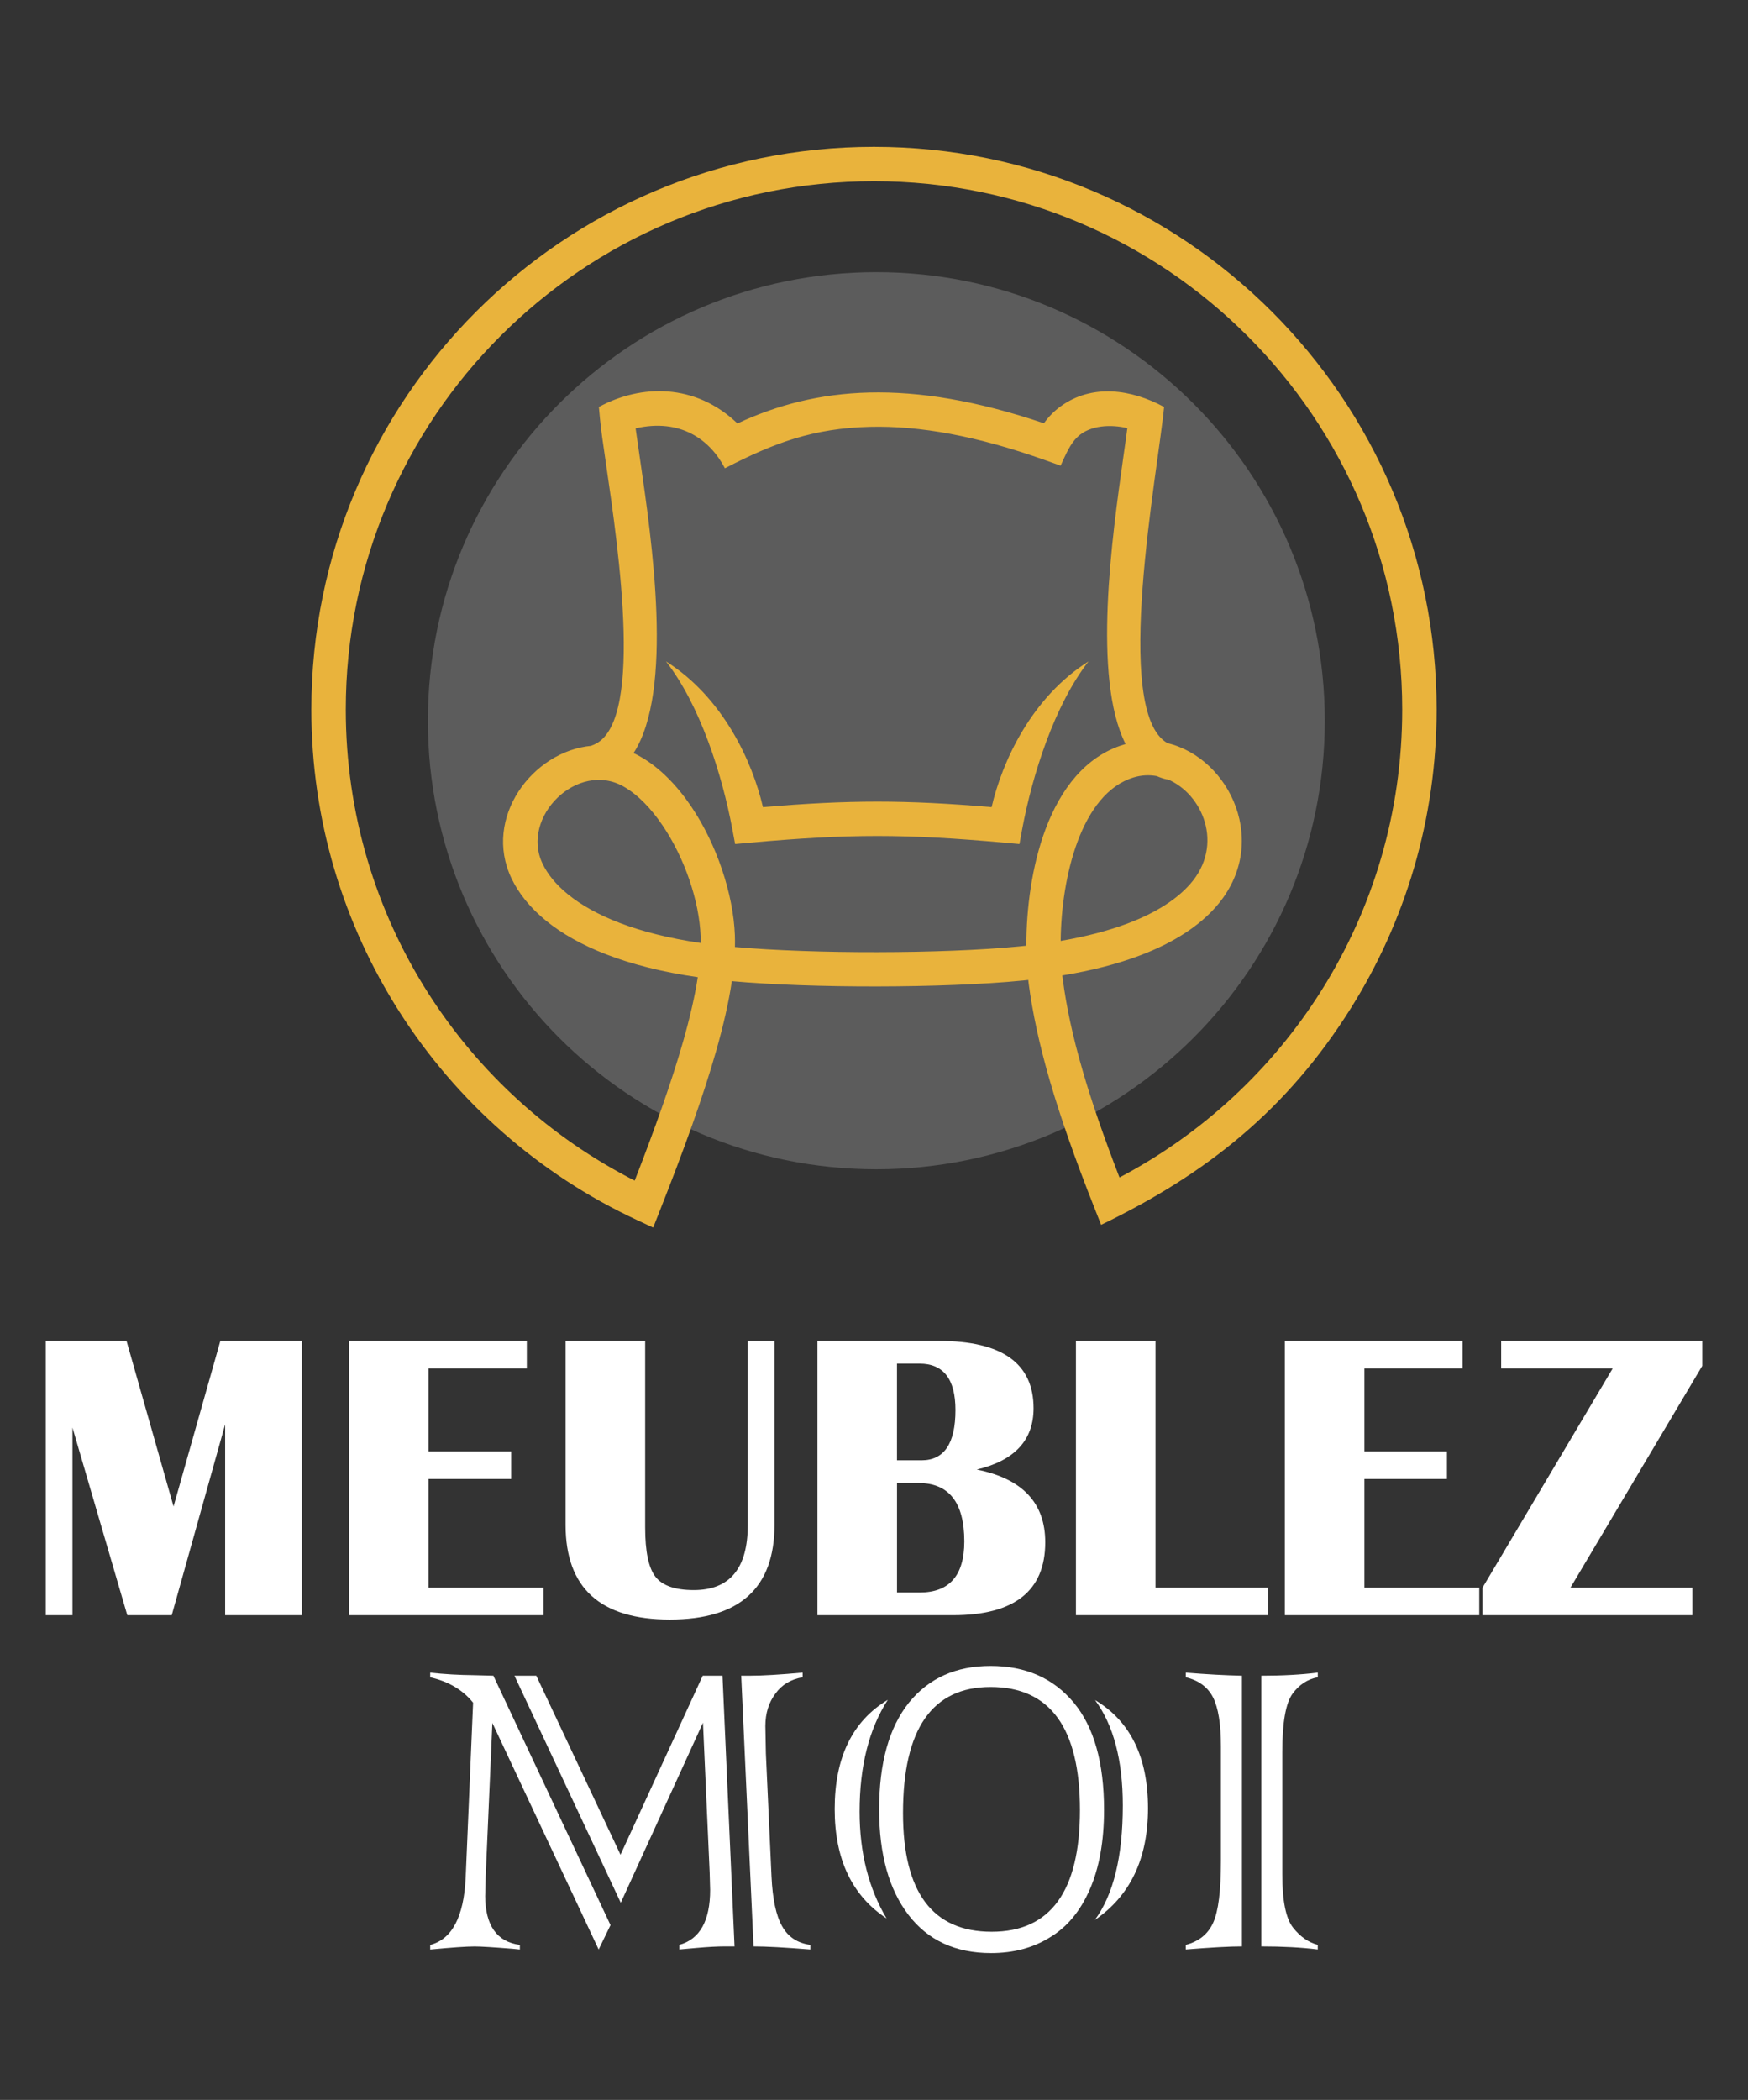 <?xml version="1.0" encoding="utf-8"?>
<!-- Generator: Adobe Illustrator 16.0.0, SVG Export Plug-In . SVG Version: 6.00 Build 0)  -->
<!DOCTYPE svg PUBLIC "-//W3C//DTD SVG 1.1//EN" "http://www.w3.org/Graphics/SVG/1.1/DTD/svg11.dtd">
<svg version="1.1" id="Calque_1" xmlns="http://www.w3.org/2000/svg" xmlns:xlink="http://www.w3.org/1999/xlink" x="0px" y="0px"
	 width="79px" height="94.891px" viewBox="0 0 79 94.891" enable-background="new 0 0 79 94.891" xml:space="preserve">
<rect x="0" y="0" width="79" height="94.891" fill="#333333" stroke="none"/>
<g>
	<g>
		<path opacity="0.2" fill-rule="evenodd" clip-rule="evenodd" fill="#FFFFFF" d="M39.606,12.298
			c11.193,0,20.268,9.076,20.268,20.27c0,11.194-9.074,20.269-20.268,20.269c-11.194,0-20.269-9.075-20.269-20.269
			C19.337,21.374,28.412,12.298,39.606,12.298"/>
		<path fill="#E9B33C" d="M30.099,29.887c2.569,1.62,3.906,4.523,4.381,6.586c3.918-0.332,6.418-0.332,10.336,0
			c0.475-2.063,1.81-4.966,4.38-6.586c-1.54,1.978-2.534,5.114-2.995,7.562l-0.127,0.691l-0.701-0.063
			c-4.468-0.401-6.98-0.401-11.45,0l-0.7,0.063l-0.13-0.691C32.634,35.001,31.64,31.865,30.099,29.887"/>
		<path fill="#E9B33C" d="M25.666,40.412c1.178,0.957,3.107,1.775,6.002,2.2c0-0.103-0.001-0.203-0.004-0.3
			c-0.061-1.598-0.718-3.529-1.713-5.003c-0.521-0.771-1.123-1.4-1.766-1.766c-2.084-1.186-4.672,1.375-3.667,3.481
			C24.741,39.492,25.116,39.966,25.666,40.412 M50.871,33.623c-1.512-3.007-0.609-9.366-0.101-12.974
			c0.071-0.499,0.134-0.942,0.18-1.301c-0.724-0.176-1.683-0.147-2.25,0.394c-0.341,0.323-0.525,0.781-0.766,1.3l-0.668-0.238
			c-3.116-1.112-5.7-1.571-7.945-1.516c-2.569,0.063-4.333,0.721-6.56,1.872c-0.675-1.3-2.012-2.265-4.035-1.804
			c0.049,0.361,0.114,0.812,0.189,1.319c0.551,3.769,1.543,10.551-0.283,13.357c0.106,0.048,0.212,0.102,0.316,0.162
			c0.865,0.493,1.643,1.292,2.289,2.246c1.147,1.698,1.903,3.944,1.975,5.818c0.006,0.173,0.007,0.352,0.002,0.536
			c1.773,0.157,4.104,0.236,6.43,0.232c2.35-0.003,4.692-0.089,6.435-0.26l0.308-0.032c-0.004-1.643,0.241-3.604,0.871-5.276
			c0.674-1.791,1.793-3.279,3.524-3.809C50.813,33.639,50.842,33.631,50.871,33.623z M52.763,35.212l-0.004,0.014
			c-0.168-0.037-0.329-0.09-0.478-0.156c-0.339-0.062-0.694-0.047-1.051,0.062c-1.19,0.364-2.001,1.493-2.521,2.873
			c-0.534,1.423-0.758,3.086-0.772,4.513c1.17-0.2,2.164-0.466,2.999-0.778c1.348-0.504,2.269-1.127,2.853-1.792
			C55.346,38.176,54.347,35.864,52.763,35.212z M26.735,33.689c2.406-0.76,1.24-8.724,0.644-12.79c-0.122-0.829-0.221-1.502-0.266-2
			l-0.047-0.509c1.91-1.035,4.359-1.076,6.262,0.745c1.802-0.84,3.738-1.344,5.958-1.398c2.286-0.055,4.865,0.367,7.894,1.39
			c0.222-0.31,0.474-0.558,0.743-0.755c1.442-1.054,3.223-0.774,4.688,0.018c-0.262,2.833-2.374,13.782,0.156,15.192
			c2.828,0.679,4.68,4.559,2.189,7.392c-0.738,0.841-1.867,1.615-3.48,2.217c-0.967,0.363-2.116,0.666-3.466,0.887l0.021,0.16
			c0.164,1.249,0.448,2.593,0.906,4.166c0.4,1.381,0.942,2.952,1.658,4.804c3.74-1.966,6.894-4.896,9.133-8.458
			c2.309-3.673,3.645-8.022,3.645-12.688c0-6.592-2.671-12.561-6.993-16.881c-4.317-4.32-10.286-6.993-16.88-6.993
			c-6.592,0-12.56,2.673-16.881,6.993c-4.319,4.32-6.992,10.289-6.992,16.881c0,4.719,1.367,9.117,3.725,12.816
			c2.289,3.59,5.513,6.529,9.332,8.472c0.924-2.373,1.667-4.465,2.183-6.267c0.31-1.087,0.536-2.063,0.668-2.926
			c-3.257-0.469-5.466-1.421-6.846-2.542c-0.743-0.604-1.257-1.26-1.574-1.924c-1.303-2.73,0.954-5.757,3.625-5.991L26.735,33.689z
			 M49.458,54.571c-0.877-2.215-1.53-4.082-2.011-5.735c-0.479-1.652-0.781-3.073-0.957-4.397l-0.017-0.156l-0.241,0.025
			c-1.785,0.176-4.184,0.263-6.587,0.267c-2.372,0.004-4.754-0.076-6.57-0.238c-0.14,0.949-0.383,2.008-0.715,3.172
			c-0.586,2.057-1.455,4.457-2.538,7.197l-0.303,0.766l-0.748-0.349c-4.406-2.053-8.13-5.338-10.727-9.412
			c-2.516-3.947-3.973-8.63-3.973-13.649c0-7.022,2.845-13.378,7.447-17.981c4.602-4.601,10.959-7.447,17.98-7.447
			c7.021,0,13.379,2.846,17.982,7.447c4.602,4.603,7.448,10.959,7.448,17.981c0,4.963-1.425,9.597-3.887,13.514
			c-2.86,4.548-6.487,7.463-11.276,9.771L49.458,54.571z"/>
	</g>
	<g>
		<path fill="#FFFFFF" d="M13.643,60.595v12.393h-3.468v-8.625l-2.414,8.625H5.753l-2.478-8.479v8.479H2.069V60.595h3.649
			l2.125,7.48l2.115-7.48H13.643z"/>
		<path fill="#FFFFFF" d="M23.809,60.595v1.245H19.37v3.749h3.731v1.243H19.37v4.912h5.192v1.243h-8.787V60.595H23.809z"/>
		<path fill="#FFFFFF" d="M35.002,60.595v8.315c0,2.851-1.577,4.275-4.73,4.275c-3.141,0-4.711-1.425-4.711-4.275v-8.315h3.596
			v8.424c0,1.091,0.155,1.834,0.467,2.233c0.312,0.4,0.889,0.601,1.73,0.601c1.627,0,2.441-0.981,2.441-2.942v-8.315H35.002z"/>
		<path fill="#FFFFFF" d="M36.944,72.987V60.595h5.511c2.838,0,4.257,1.016,4.257,3.041c0,1.442-0.855,2.365-2.567,2.77
			c2.063,0.412,3.095,1.507,3.095,3.285c0,2.198-1.39,3.297-4.167,3.297H36.944z M40.539,65.988h1.109
			c1.023,0,1.534-0.758,1.534-2.271c0-1.398-0.542-2.098-1.626-2.098h-1.017V65.988z M40.539,71.962h1.027
			c1.344,0,2.016-0.771,2.016-2.307c0-1.76-0.692-2.642-2.08-2.642h-0.962V71.962z"/>
		<path fill="#FFFFFF" d="M52.223,60.595v11.149h5.092v1.243h-8.688V60.595H52.223z"/>
		<path fill="#FFFFFF" d="M66.101,60.595v1.245h-4.438v3.749h3.731v1.243h-3.731v4.912h5.192v1.243h-8.786V60.595H66.101z"/>
		<path fill="#FFFFFF" d="M76.932,60.595v1.126l-5.956,10.023h5.511v1.243h-9.485v-1.243l5.881-9.904h-5.038v-1.245H76.932z"/>
	</g>
	<g>
		<g>
			<path fill="#FFFFFF" d="M22.298,75.722l5.293,11.27l-0.535,1.103l-4.804-10.237l-0.303,6.93
				c-0.016,0.695-0.023,0.982-0.023,0.859c0,1.354,0.523,2.101,1.568,2.239v0.209c-0.009,0-0.117-0.012-0.326-0.033
				c-0.866-0.07-1.44-0.105-1.717-0.105c-0.372,0-1.042,0.046-2.008,0.139v-0.209c0.981-0.256,1.515-1.26,1.601-3.019l0.337-7.926
				c-0.457-0.573-1.103-0.956-1.938-1.148v-0.21c0.625,0.069,1.295,0.108,2.008,0.115L22.298,75.722z M28.043,83.812l3.715-8.09
				h0.894l0.544,12.233h-0.452c-0.325,0-0.75,0.023-1.276,0.069l-0.766,0.069v-0.209c0.928-0.256,1.392-1.087,1.392-2.495
				c0,0.023-0.007-0.236-0.022-0.778l-0.302-6.766l-3.715,8.137L23.25,75.722h0.987L28.043,83.812z M34.056,87.955l-0.558-12.233
				h0.395c0.565,0,1.358-0.047,2.381-0.14v0.21c-0.536,0.092-0.945,0.339-1.231,0.741c-0.302,0.403-0.453,0.891-0.453,1.463
				l0.023,1.242l0.255,5.56c0.047,1.015,0.205,1.761,0.476,2.239c0.27,0.488,0.696,0.77,1.277,0.848v0.209
				C35.475,88.001,34.621,87.955,34.056,87.955z"/>
			<path fill="#FFFFFF" d="M40.125,76.812c-0.85,1.315-1.276,3-1.276,5.05c0,1.856,0.407,3.467,1.219,4.828
				c-1.563-1.028-2.345-2.677-2.345-4.943C37.723,79.417,38.524,77.771,40.125,76.812z M49.897,81.779
				c0,1.425-0.216,2.627-0.648,3.61c-0.427,0.976-1.025,1.695-1.8,2.158c-0.758,0.473-1.644,0.709-2.658,0.709
				c-1.609,0-2.854-0.576-3.736-1.729c-0.882-1.153-1.323-2.74-1.323-4.76c0-2.097,0.448-3.705,1.346-4.827
				c0.896-1.106,2.126-1.659,3.69-1.659c1.587,0,2.84,0.553,3.762,1.659C49.441,78.039,49.897,79.653,49.897,81.779z M48.808,81.792
				c0-3.706-1.347-5.561-4.04-5.561c-2.639,0-3.957,1.9-3.957,5.698c0,3.576,1.335,5.363,4.006,5.363
				C47.477,87.293,48.808,85.459,48.808,81.792z M49.481,86.76c0.843-1.146,1.264-2.871,1.264-5.177c0-2.034-0.416-3.621-1.254-4.76
				c1.595,0.952,2.393,2.581,2.393,4.887C51.884,83.985,51.082,85.668,49.481,86.76z"/>
			<path fill="#FFFFFF" d="M56.13,75.722v12.233c-0.555,0-1.402,0.046-2.54,0.139v-0.209c0.596-0.155,1.011-0.49,1.243-1.01
				c0.231-0.51,0.347-1.435,0.347-2.774v-5.188c0-1.005-0.119-1.743-0.359-2.217c-0.241-0.464-0.649-0.766-1.23-0.903v-0.21
				C54.533,75.66,55.381,75.706,56.13,75.722z M57.003,87.955V75.722c0.959,0,1.811-0.047,2.554-0.14v0.21
				c-0.457,0.084-0.838,0.332-1.139,0.741c-0.31,0.427-0.465,1.306-0.465,2.636v5.535c0,1.192,0.163,1.994,0.487,2.403
				c0.325,0.411,0.697,0.668,1.116,0.777v0.209C58.828,88.001,57.979,87.955,57.003,87.955z"/>
		</g>
	</g>
</g>
</svg>
